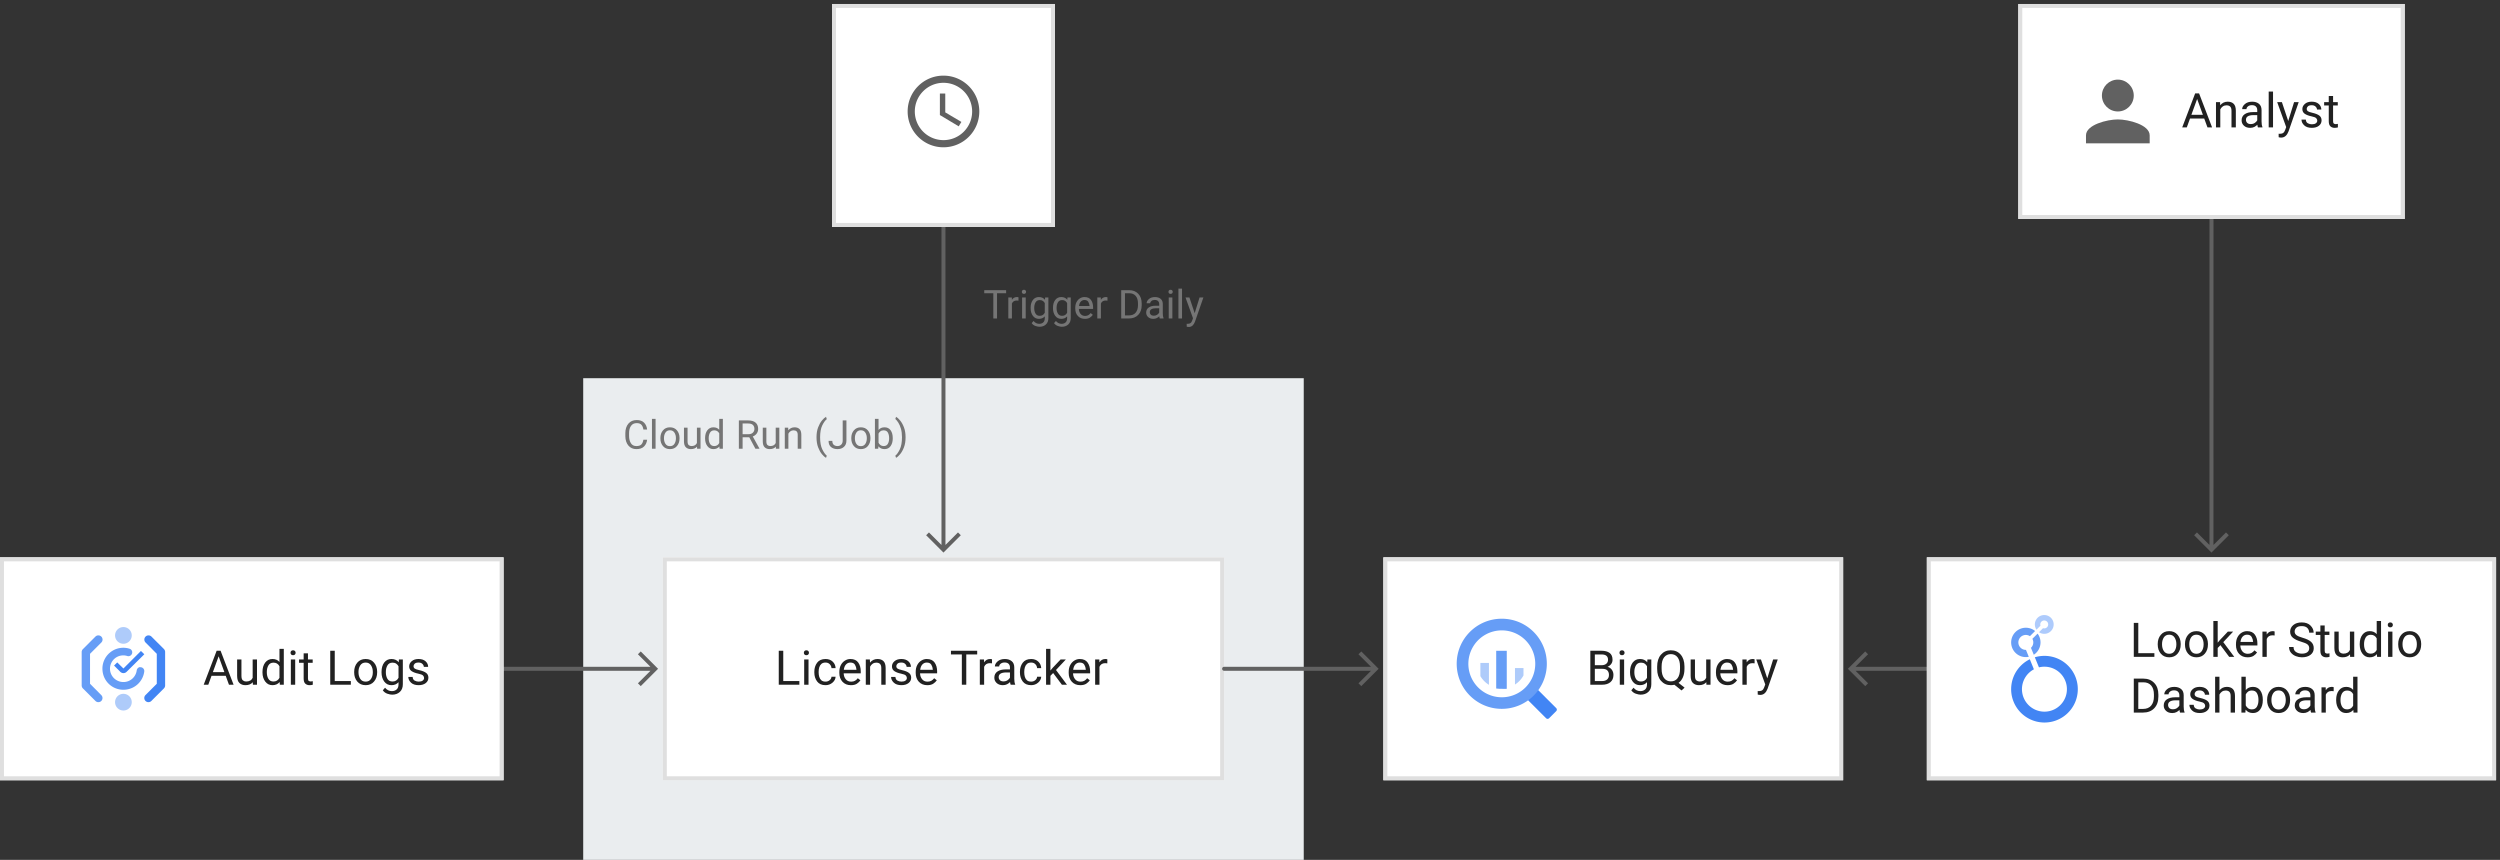 <?xml version="1.0" encoding="UTF-8" standalone="no"?>
<svg
   viewBox="768 1115 628 216"
   width="628"
   height="216"
   version="1.1"
   id="svg1385670"
   xmlns="http://www.w3.org/2000/svg"
   xmlns:svg="http://www.w3.org/2000/svg">
  <rect x="768" y="1115" width="628" height="216" fill="#333333" stroke="none"/>
  <defs
     id="defs1385538">
    <clipPath
       id="a">
      <path
         d="M934.5 1255h141v56h-141Z"
         id="path1385520" />
    </clipPath>
    <clipPath
       id="b">
      <path
         d="M1115.5 1255H1231v56h-115.5Z"
         id="path1385523" />
    </clipPath>
    <clipPath
       id="c">
      <path
         d="M977 1116h56v56h-56Z"
         id="path1385526" />
    </clipPath>
    <clipPath
       id="d">
      <path
         d="M1252.018 1255h143v56h-143Z"
         id="path1385529" />
    </clipPath>
    <clipPath
       id="e">
      <path
         d="M1275 1116h97.063v54H1275Z"
         id="path1385532" />
    </clipPath>
    <clipPath
       id="f">
      <path
         d="M768 1255h126.5v56H768Z"
         id="path1385535" />
    </clipPath>
  </defs>
  <g
     fill="none"
     id="g1385668">
    <path
       fill="#eaedef"
       d="m 914.5,1210 h 181 v 121 h -181 z"
       id="path1385540" />
    <g
       aria-label="Cloud Run (Job)"
       transform="translate(924.5,1207.72)"
       id="text1385544"
       style="fill:#757575">
      <path
         d="m 5.117,17.739 h 0.938 Q 5.947,18.75 5.293,19.424 4.639,20.098 3.359,20.098 q -1.24,0 -2.002,-0.884 Q 0.601,18.325 0.586,16.855 V 16.094 q 0,-1.494 0.767,-2.397 0.771,-0.903 2.09,-0.903 1.206,0 1.855,0.664 0.649,0.664 0.757,1.714 h -0.938 q -0.107,-0.742 -0.479,-1.172 -0.371,-0.435 -1.196,-0.435 -0.942,0 -1.431,0.693 -0.488,0.693 -0.488,1.826 v 0.718 q 0,1.05 0.444,1.792 0.444,0.737 1.392,0.737 0.898,0 1.265,-0.42 0.371,-0.42 0.493,-1.172 z"
         style="font-size:10px;font-family:Roboto"
         id="path1385674" />
      <path
         d="M 8.179,12.5 V 20 H 7.271 v -7.5 z"
         style="font-size:10px;font-family:Roboto"
         id="path1385676" />
      <path
         d="m 9.39,17.305 q 0,-1.147 0.645,-1.914 0.645,-0.771 1.753,-0.771 1.108,0 1.753,0.757 0.645,0.752 0.659,1.88 v 0.161 q 0,1.147 -0.649,1.914 -0.645,0.767 -1.753,0.767 -1.113,0 -1.763,-0.767 -0.645,-0.767 -0.645,-1.914 z m 0.903,0.112 q 0,0.786 0.371,1.362 0.376,0.576 1.133,0.576 0.737,0 1.113,-0.566 0.376,-0.571 0.381,-1.357 v -0.127 q 0,-0.776 -0.376,-1.357 -0.376,-0.586 -1.128,-0.586 -0.747,0 -1.123,0.586 -0.371,0.581 -0.371,1.357 z"
         style="font-size:10px;font-family:Roboto"
         id="path1385678" />
      <path
         d="m 18.608,20 -0.02,-0.522 q -0.518,0.62 -1.543,0.62 -0.776,0 -1.255,-0.459 Q 15.312,19.18 15.312,18.125 v -3.408 h 0.903 v 3.418 q 0,0.713 0.298,0.957 0.303,0.239 0.674,0.239 1.021,0 1.377,-0.767 v -3.848 h 0.908 V 20 Z"
         style="font-size:10px;font-family:Roboto"
         id="path1385680" />
      <path
         d="m 24.253,20 -0.044,-0.566 q -0.542,0.664 -1.509,0.664 -0.928,0 -1.499,-0.752 -0.571,-0.752 -0.581,-1.89 v -0.142 q 0,-1.211 0.571,-1.953 0.576,-0.742 1.519,-0.742 0.933,0 1.465,0.625 V 12.5 h 0.908 V 20 Z m -2.725,-2.583 q 0,0.786 0.332,1.353 0.332,0.562 1.064,0.562 0.84,0 1.25,-0.767 v -2.432 q -0.405,-0.752 -1.24,-0.752 -0.737,0 -1.074,0.576 -0.332,0.571 -0.332,1.357 z"
         style="font-size:10px;font-family:Roboto"
         id="path1385682" />
      <path
         d="M 33.257,20 31.714,17.119 H 30.044 V 20 h -0.942 v -7.109 h 2.354 q 1.196,0 1.841,0.547 0.649,0.547 0.649,1.587 0,0.664 -0.361,1.162 -0.356,0.493 -0.991,0.737 l 1.67,3.018 V 20 Z m -3.213,-6.338 v 2.69 h 1.44 q 0.757,0 1.138,-0.386 0.386,-0.391 0.386,-0.942 0,-0.615 -0.371,-0.986 -0.366,-0.376 -1.182,-0.376 z"
         style="font-size:10px;font-family:Roboto"
         id="path1385684" />
      <path
         d="m 38.403,20 -0.02,-0.522 q -0.518,0.62 -1.543,0.62 -0.776,0 -1.255,-0.459 Q 35.107,19.18 35.107,18.125 v -3.408 h 0.903 v 3.418 q 0,0.713 0.298,0.957 0.303,0.239 0.674,0.239 1.021,0 1.377,-0.767 v -3.848 h 0.908 V 20 Z"
         style="font-size:10px;font-family:Roboto"
         id="path1385686" />
      <path
         d="m 42.832,15.381 q -0.435,0 -0.767,0.234 -0.332,0.234 -0.522,0.61 V 20 h -0.903 v -5.283 h 0.854 l 0.029,0.659 q 0.601,-0.757 1.577,-0.757 0.776,0 1.23,0.435 0.459,0.435 0.464,1.46 V 20 h -0.908 v -3.472 q 0,-0.62 -0.273,-0.884 -0.269,-0.264 -0.781,-0.264 z"
         style="font-size:10px;font-family:Roboto"
         id="path1385688" />
      <path
         d="m 48.608,17.109 q 0,-1.416 0.405,-2.476 0.405,-1.06 0.962,-1.729 0.557,-0.669 1.021,-0.928 l 0.19,0.596 q -0.576,0.435 -1.128,1.553 -0.547,1.113 -0.547,3.042 0,1.855 0.547,2.983 0.552,1.128 1.128,1.597 l -0.19,0.547 q -0.464,-0.254 -1.021,-0.923 -0.557,-0.669 -0.962,-1.724 -0.405,-1.06 -0.405,-2.539 z"
         style="font-size:10px;font-family:Roboto"
         id="path1385690" />
      <path
         d="m 55.186,12.891 h 0.938 v 5.034 q 0,1.055 -0.635,1.616 -0.63,0.557 -1.606,0.557 -0.981,0 -1.616,-0.508 -0.63,-0.508 -0.63,-1.558 h 0.942 q 0,0.674 0.361,0.986 0.366,0.312 0.942,0.312 0.557,0 0.928,-0.356 0.376,-0.356 0.376,-1.05 z"
         style="font-size:10px;font-family:Roboto"
         id="path1385692" />
      <path
         d="m 57.344,17.305 q 0,-1.147 0.645,-1.914 0.645,-0.771 1.753,-0.771 1.108,0 1.753,0.757 0.645,0.752 0.659,1.88 v 0.161 q 0,1.147 -0.649,1.914 -0.645,0.767 -1.753,0.767 -1.113,0 -1.763,-0.767 -0.645,-0.767 -0.645,-1.914 z m 0.903,0.112 q 0,0.786 0.371,1.362 0.376,0.576 1.133,0.576 0.737,0 1.113,-0.566 0.376,-0.571 0.381,-1.357 v -0.127 q 0,-0.776 -0.376,-1.357 -0.376,-0.586 -1.128,-0.586 -0.747,0 -1.123,0.586 -0.371,0.581 -0.371,1.357 z"
         style="font-size:10px;font-family:Roboto"
         id="path1385694" />
      <path
         d="m 67.759,17.417 q 0,1.157 -0.537,1.919 -0.537,0.762 -1.519,0.762 -1.001,0 -1.543,-0.708 L 64.111,20 H 63.281 v -7.5 h 0.908 v 2.788 q 0.537,-0.669 1.504,-0.669 0.996,0 1.528,0.742 0.537,0.742 0.537,1.953 z M 65.469,15.381 q -0.493,0 -0.801,0.239 -0.308,0.234 -0.479,0.581 v 2.3 q 0.176,0.352 0.488,0.591 0.312,0.239 0.801,0.239 0.732,0 1.05,-0.562 0.322,-0.566 0.322,-1.353 v -0.103 q 0,-0.786 -0.308,-1.357 -0.303,-0.576 -1.074,-0.576 z"
         style="font-size:10px;font-family:Roboto"
         id="path1385696" />
      <path
         d="m 70.981,17.158 q 0,1.426 -0.405,2.485 -0.405,1.06 -0.967,1.729 -0.557,0.669 -1.016,0.923 l -0.19,-0.547 q 0.571,-0.435 1.123,-1.577 0.552,-1.143 0.552,-3.071 0,-1.235 -0.273,-2.153 Q 69.531,14.023 69.141,13.418 68.75,12.812 68.403,12.529 l 0.19,-0.552 q 0.459,0.259 1.016,0.928 0.562,0.669 0.967,1.729 0.405,1.055 0.405,2.524 z"
         style="font-size:10px;font-family:Roboto"
         id="path1385698" />
    </g>
    <g
       aria-label="Trigger Daily"
       transform="translate(1015,1186)"
       id="text1385548"
       style="fill:#757575">
      <path
         d="M 0.244,2.662 V 1.891 H 5.737 V 2.662 H 3.452 V 9 H 2.524 V 2.662 Z"
         style="font-size:10px;font-family:Roboto"
         id="path1385701" />
      <path
         d="m 8.398,4.488 q -0.884,0 -1.206,0.762 V 9 H 6.289 V 3.717 H 7.168 L 7.188,4.322 q 0.435,-0.703 1.255,-0.703 0.254,0 0.4,0.068 l -0.005,0.84 Q 8.638,4.488 8.398,4.488 Z"
         style="font-size:10px;font-family:Roboto"
         id="path1385703" />
      <path
         d="m 9.683,2.315 q 0,-0.22 0.132,-0.371 0.137,-0.151 0.4,-0.151 0.259,0 0.396,0.151 0.142,0.151 0.142,0.371 0,0.21 -0.142,0.361 -0.137,0.146 -0.396,0.146 -0.264,0 -0.4,-0.146 Q 9.683,2.525 9.683,2.315 Z M 10.659,3.717 V 9 H 9.751 V 3.717 Z"
         style="font-size:10px;font-family:Roboto"
         id="path1385705" />
      <path
         d="m 14.116,11.085 q -0.41,0 -1.006,-0.2 -0.596,-0.2 -0.952,-0.718 l 0.474,-0.537 q 0.586,0.713 1.416,0.713 0.64,0 1.021,-0.361 Q 15.449,9.625 15.449,8.932 V 8.468 q -0.537,0.63 -1.479,0.63 -0.952,0 -1.514,-0.762 Q 11.895,7.574 11.895,6.417 V 6.314 q 0,-1.211 0.557,-1.953 0.562,-0.742 1.528,-0.742 0.972,0 1.509,0.684 l 0.044,-0.586 h 0.82 v 5.171 q 0,1.05 -0.625,1.621 -0.625,0.576 -1.611,0.576 z M 12.798,6.417 q 0,0.786 0.327,1.353 0.332,0.562 1.064,0.562 0.859,0 1.26,-0.781 V 5.143 Q 15.278,4.815 14.976,4.601 14.673,4.381 14.199,4.381 q -0.737,0 -1.069,0.576 -0.332,0.571 -0.332,1.357 z"
         style="font-size:10px;font-family:Roboto"
         id="path1385707" />
      <path
         d="m 19.731,11.085 q -0.41,0 -1.006,-0.2 -0.596,-0.2 -0.952,-0.718 L 18.247,9.63 q 0.586,0.713 1.416,0.713 0.64,0 1.021,-0.361 Q 21.064,9.625 21.064,8.932 V 8.468 q -0.537,0.63 -1.479,0.63 -0.952,0 -1.514,-0.762 Q 17.51,7.574 17.51,6.417 V 6.314 q 0,-1.211 0.557,-1.953 0.562,-0.742 1.528,-0.742 0.972,0 1.509,0.684 l 0.044,-0.586 h 0.82 v 5.171 q 0,1.05 -0.625,1.621 -0.625,0.576 -1.611,0.576 z M 18.413,6.417 q 0,0.786 0.327,1.353 0.332,0.562 1.064,0.562 0.859,0 1.26,-0.781 V 5.143 Q 20.894,4.815 20.591,4.601 20.288,4.381 19.814,4.381 q -0.737,0 -1.069,0.576 -0.332,0.571 -0.332,1.357 z"
         style="font-size:10px;font-family:Roboto"
         id="path1385709" />
      <path
         d="m 27.52,8.077 q -0.259,0.391 -0.732,0.708 -0.474,0.312 -1.255,0.312 -1.104,0 -1.768,-0.718 Q 23.105,7.662 23.105,6.544 V 6.339 q 0,-0.864 0.327,-1.47 0.332,-0.61 0.859,-0.928 0.527,-0.322 1.123,-0.322 1.133,0 1.65,0.742 0.522,0.737 0.522,1.846 v 0.405 h -3.574 q 0.02,0.728 0.43,1.24 0.415,0.508 1.138,0.508 0.479,0 0.811,-0.195 0.332,-0.195 0.581,-0.522 z M 25.415,4.361 q -0.537,0 -0.908,0.391 Q 24.136,5.143 24.043,5.875 H 26.685 V 5.807 Q 26.65,5.279 26.377,4.82 26.108,4.361 25.415,4.361 Z"
         style="font-size:10px;font-family:Roboto"
         id="path1385711" />
      <path
         d="m 30.752,4.488 q -0.884,0 -1.206,0.762 V 9 h -0.903 V 3.717 h 0.879 l 0.02,0.605 q 0.435,-0.703 1.255,-0.703 0.254,0 0.4,0.068 l -0.005,0.84 q -0.2,-0.039 -0.439,-0.039 z"
         style="font-size:10px;font-family:Roboto"
         id="path1385713" />
      <path
         d="M 34.648,9 V 1.891 h 2.012 q 1.401,0 2.266,0.903 0.869,0.898 0.869,2.441 v 0.425 q 0,1.543 -0.874,2.441 Q 38.052,9 36.572,9 Z M 35.591,2.662 v 5.571 h 0.981 q 1.138,0 1.714,-0.703 0.576,-0.703 0.576,-1.87 V 5.226 Q 38.862,4 38.286,3.331 37.71,2.662 36.66,2.662 Z"
         style="font-size:10px;font-family:Roboto"
         id="path1385715" />
      <path
         d="m 44.336,9 q -0.088,-0.19 -0.127,-0.557 -0.254,0.269 -0.635,0.464 -0.381,0.19 -0.869,0.19 -0.811,0 -1.299,-0.454 -0.488,-0.454 -0.488,-1.113 0,-0.85 0.645,-1.289 0.645,-0.444 1.733,-0.444 h 0.894 V 5.377 q 0,-0.469 -0.283,-0.747 -0.278,-0.283 -0.83,-0.283 -0.513,0 -0.83,0.254 -0.312,0.249 -0.312,0.581 h -0.903 q 0,-0.566 0.571,-1.064 0.571,-0.498 1.528,-0.498 0.859,0 1.411,0.439 0.552,0.439 0.552,1.328 v 2.373 q 0,0.732 0.186,1.162 V 9 Z M 42.837,8.307 q 0.488,0 0.845,-0.244 0.361,-0.244 0.508,-0.542 V 6.432 h -0.84 q -1.523,0.029 -1.523,0.977 0,0.376 0.254,0.64 0.254,0.259 0.757,0.259 z"
         style="font-size:10px;font-family:Roboto"
         id="path1385717" />
      <path
         d="m 46.519,2.315 q 0,-0.22 0.132,-0.371 0.137,-0.151 0.4,-0.151 0.259,0 0.396,0.151 0.142,0.151 0.142,0.371 0,0.21 -0.142,0.361 -0.137,0.146 -0.396,0.146 -0.264,0 -0.4,-0.146 -0.132,-0.151 -0.132,-0.361 z m 0.977,1.401 V 9 H 46.587 V 3.717 Z"
         style="font-size:10px;font-family:Roboto"
         id="path1385719" />
      <path
         d="M 49.927,1.5 V 9 H 49.019 V 1.5 Z"
         style="font-size:10px;font-family:Roboto"
         id="path1385721" />
      <path
         d="m 53.179,9.815 q -0.469,1.24 -1.416,1.313 l -0.151,0.005 q -0.288,0 -0.508,-0.078 l -0.005,-0.732 0.244,0.02 q 0.459,0 0.718,-0.19 0.259,-0.186 0.425,-0.674 L 52.681,8.941 50.796,3.717 h 0.986 l 1.323,3.955 1.226,-3.955 h 0.967 z"
         style="font-size:10px;font-family:Roboto"
         id="path1385723" />
    </g>
    <path
       fill="#ffffff"
       d="m 934.5,1255 h 141 v 56 h -141 z"
       id="path1385550" />
    <path
       stroke="#dfdfdf"
       stroke-linecap="round"
       stroke-linejoin="round"
       stroke-width="2"
       clip-path="url(#a)"
       d="m 934.5,1255 h 141 v 56 h -141 z"
       id="path1385552" />
    <g
       aria-label="License Tracker"
       transform="translate(962.634,1276)"
       id="text1385556"
       style="fill:#212121">
      <path
         d="M 6.164,10.08 V 11 H 0.99 V 2.469 H 2.121 v 7.611 z"
         style="font-size:12px;font-family:Roboto"
         id="path1385726" />
      <path
         d="m 7.295,2.979 q 0,-0.264 0.158,-0.445 0.164,-0.182 0.48,-0.182 0.311,0 0.475,0.182 0.17,0.182 0.17,0.445 0,0.252 -0.17,0.434 -0.164,0.176 -0.475,0.176 -0.316,0 -0.48,-0.176 Q 7.295,3.23 7.295,2.979 Z m 1.172,1.682 V 11 H 7.377 V 4.66 Z"
         style="font-size:12px;font-family:Roboto"
         id="path1385728" />
      <path
         d="m 12.744,10.227 q 0.58,0 1.014,-0.346 0.439,-0.346 0.48,-0.885 h 1.031 q -0.041,0.85 -0.779,1.488 -0.738,0.633 -1.746,0.633 -1.43,0 -2.127,-0.943 Q 9.926,9.23 9.926,7.953 V 7.707 q 0,-1.277 0.691,-2.221 0.697,-0.943 2.127,-0.943 1.113,0 1.799,0.662 0.686,0.656 0.727,1.635 h -1.031 Q 14.197,6.254 13.793,5.844 13.395,5.434 12.744,5.434 q -0.668,0 -1.049,0.34 -0.375,0.34 -0.533,0.861 Q 11.01,7.156 11.01,7.707 V 7.953 q 0,0.557 0.152,1.078 0.152,0.521 0.527,0.861 0.381,0.334 1.055,0.334 z"
         style="font-size:12px;font-family:Roboto"
         id="path1385730" />
      <path
         d="M 21.504,9.893 Q 21.193,10.361 20.625,10.742 q -0.568,0.375 -1.506,0.375 -1.324,0 -2.121,-0.861 Q 16.207,9.395 16.207,8.053 V 7.807 q 0,-1.037 0.393,-1.764 0.398,-0.732 1.031,-1.113 0.633,-0.387 1.348,-0.387 1.359,0 1.98,0.891 0.627,0.885 0.627,2.215 v 0.486 h -4.289 q 0.023,0.873 0.516,1.488 0.498,0.609 1.365,0.609 0.574,0 0.973,-0.234 0.398,-0.234 0.697,-0.627 z m -2.525,-4.459 q -0.645,0 -1.09,0.469 Q 17.443,6.371 17.332,7.25 h 3.17 V 7.168 Q 20.461,6.535 20.133,5.984 19.811,5.434 18.979,5.434 Z"
         style="font-size:12px;font-family:Roboto"
         id="path1385732" />
      <path
         d="m 25.482,5.457 q -0.521,0 -0.92,0.281 -0.398,0.281 -0.627,0.732 V 11 H 22.852 V 4.66 h 1.025 l 0.035,0.791 q 0.721,-0.908 1.893,-0.908 0.932,0 1.477,0.521 0.551,0.521 0.557,1.752 V 11 H 26.748 V 6.834 q 0,-0.744 -0.328,-1.061 -0.322,-0.316 -0.938,-0.316 z"
         style="font-size:12px;font-family:Roboto"
         id="path1385734" />
      <path
         d="m 33.17,9.318 q 0,-0.346 -0.258,-0.621 -0.252,-0.281 -1.172,-0.469 -1.061,-0.217 -1.688,-0.627 -0.627,-0.416 -0.627,-1.207 0,-0.75 0.639,-1.301 0.645,-0.551 1.711,-0.551 1.137,0 1.775,0.58 0.639,0.58 0.639,1.4 h -1.084 q 0,-0.393 -0.346,-0.738 -0.346,-0.352 -0.984,-0.352 -0.674,0 -0.967,0.293 -0.293,0.293 -0.293,0.639 0,0.346 0.27,0.562 0.275,0.211 1.16,0.41 1.166,0.264 1.734,0.691 0.574,0.428 0.574,1.207 0,0.838 -0.674,1.359 -0.668,0.521 -1.775,0.521 -1.26,0 -1.928,-0.645 -0.668,-0.645 -0.668,-1.43 h 1.09 q 0.035,0.674 0.516,0.932 0.486,0.252 0.99,0.252 0.662,0 1.014,-0.258 0.352,-0.258 0.352,-0.65 z"
         style="font-size:12px;font-family:Roboto"
         id="path1385736" />
      <path
         d="m 40.688,9.893 q -0.311,0.469 -0.879,0.85 -0.568,0.375 -1.506,0.375 -1.324,0 -2.121,-0.861 Q 35.391,9.395 35.391,8.053 V 7.807 q 0,-1.037 0.393,-1.764 0.398,-0.732 1.031,-1.113 0.633,-0.387 1.348,-0.387 1.359,0 1.98,0.891 0.627,0.885 0.627,2.215 v 0.486 h -4.289 q 0.023,0.873 0.516,1.488 0.498,0.609 1.365,0.609 0.574,0 0.973,-0.234 0.398,-0.234 0.697,-0.627 z M 38.162,5.434 q -0.645,0 -1.09,0.469 Q 36.627,6.371 36.516,7.25 h 3.17 V 7.168 Q 39.645,6.535 39.316,5.984 38.994,5.434 38.162,5.434 Z"
         style="font-size:12px;font-family:Roboto"
         id="path1385738" />
      <path
         d="M 44.244,3.395 V 2.469 h 6.592 V 3.395 H 48.094 V 11 H 46.98 V 3.395 Z"
         style="font-size:12px;font-family:Roboto"
         id="path1385740" />
      <path
         d="m 54.029,5.586 q -1.061,0 -1.447,0.914 V 11 H 51.498 V 4.66 h 1.055 l 0.023,0.727 q 0.521,-0.844 1.506,-0.844 0.305,0 0.48,0.082 l -0.006,1.008 q -0.24,-0.047 -0.527,-0.047 z"
         style="font-size:12px;font-family:Roboto"
         id="path1385742" />
      <path
         d="m 59.244,11 q -0.105,-0.229 -0.152,-0.668 -0.305,0.322 -0.762,0.557 -0.457,0.229 -1.043,0.229 -0.973,0 -1.559,-0.545 -0.586,-0.545 -0.586,-1.336 0,-1.02 0.773,-1.547 Q 56.689,7.156 57.996,7.156 h 1.072 V 6.652 q 0,-0.562 -0.34,-0.896 -0.334,-0.34 -0.996,-0.34 -0.615,0 -0.996,0.305 -0.375,0.299 -0.375,0.697 h -1.084 q 0,-0.68 0.686,-1.277 0.686,-0.598 1.834,-0.598 1.031,0 1.693,0.527 0.662,0.527 0.662,1.594 v 2.848 q 0,0.879 0.223,1.395 V 11 Z m -1.799,-0.832 q 0.586,0 1.014,-0.293 0.434,-0.293 0.609,-0.65 V 7.918 h -1.008 q -1.828,0.035 -1.828,1.172 0,0.451 0.305,0.768 0.305,0.311 0.908,0.311 z"
         style="font-size:12px;font-family:Roboto"
         id="path1385744" />
      <path
         d="m 64.395,10.227 q 0.58,0 1.014,-0.346 0.439,-0.346 0.48,-0.885 h 1.031 q -0.041,0.85 -0.779,1.488 -0.738,0.633 -1.746,0.633 -1.43,0 -2.127,-0.943 Q 61.576,9.23 61.576,7.953 V 7.707 q 0,-1.277 0.691,-2.221 0.697,-0.943 2.127,-0.943 1.113,0 1.799,0.662 0.686,0.656 0.727,1.635 h -1.031 Q 65.848,6.254 65.443,5.844 65.045,5.434 64.395,5.434 q -0.668,0 -1.049,0.34 -0.375,0.34 -0.533,0.861 Q 62.66,7.156 62.66,7.707 V 7.953 q 0,0.557 0.152,1.078 0.152,0.521 0.527,0.861 0.381,0.334 1.055,0.334 z"
         style="font-size:12px;font-family:Roboto"
         id="path1385746" />
      <path
         d="M 72.111,11 69.914,8.059 69.229,8.768 V 11 H 68.139 V 2 h 1.09 v 5.438 l 0.58,-0.691 1.969,-2.086 h 1.324 L 70.629,7.303 73.389,11 Z"
         style="font-size:12px;font-family:Roboto"
         id="path1385748" />
      <path
         d="m 79.119,9.893 q -0.311,0.469 -0.879,0.85 -0.568,0.375 -1.506,0.375 -1.324,0 -2.121,-0.861 Q 73.822,9.395 73.822,8.053 V 7.807 q 0,-1.037 0.393,-1.764 0.398,-0.732 1.031,-1.113 0.633,-0.387 1.348,-0.387 1.359,0 1.98,0.891 0.627,0.885 0.627,2.215 v 0.486 h -4.289 q 0.023,0.873 0.516,1.488 0.498,0.609 1.365,0.609 0.574,0 0.973,-0.234 0.398,-0.234 0.697,-0.627 z M 76.594,5.434 q -0.645,0 -1.09,0.469 -0.445,0.469 -0.557,1.348 h 3.17 V 7.168 Q 78.076,6.535 77.748,5.984 77.426,5.434 76.594,5.434 Z"
         style="font-size:12px;font-family:Roboto"
         id="path1385750" />
      <path
         d="M 82.998,5.586 Q 81.938,5.586 81.551,6.5 V 11 H 80.467 V 4.66 h 1.055 l 0.023,0.727 q 0.521,-0.844 1.506,-0.844 0.305,0 0.48,0.082 l -0.006,1.008 q -0.24,-0.047 -0.527,-0.047 z"
         style="font-size:12px;font-family:Roboto"
         id="path1385752" />
    </g>
    <path
       d="m 1004.5,1172 v 73.1 a 0.5,0.5 0 0 0 1,0 V 1172 a 0.5,0.5 0 0 0 -1,0 z m 1,81.1 v -8 h -1 v 8 z m 3.146,-4.354 -4,4 h 0.708 l -4,-4 -0.708,0.708 4,4 0.354,0.353 0.354,-0.353 4,-4 z M 894.5,1283.5 h 30.1 a 0.5,0.5 0 0 0 0,-1 h -30.1 a 0.5,0.5 0 0 0 0,1 z m 38.1,-1 h -8 v 1 h 8 z m -4.354,-3.146 4,4 v -0.708 l -4,4 0.708,0.708 4,-4 0.353,-0.354 -0.353,-0.354 -4,-4 z m 147.254,4.146 h 30.1 a 0.5,0.5 0 0 0 0,-1 h -30.1 a 0.5,0.5 0 0 0 0,1 z m 38.1,-1 h -8 v 1 h 8 z m -4.354,-3.146 4,4 v -0.708 l -4,4 0.708,0.708 4,-4 0.353,-0.354 -0.353,-0.354 -4,-4 z M 1323.029,1170 l -0.01,75.1 a 0.5,0.5 0 1 0 1,0 l 0.01,-75.1 a 0.5,0.5 0 1 0 -1,0 z m 0.992,83.1 v -8 h -1 v 8 z m 3.147,-4.353 -4,4 h 0.706 l -4,-4 -0.707,0.706 4,4 0.354,0.354 0.353,-0.353 4,-4 z m -75.15,33.753 H 1240.9 a 0.5,0.5 0 0 0 0,1 h 11.118 a 0.5,0.5 0 1 0 0,-1 z m -19.118,1 h 8 v -1 h -8 z m 4.354,3.146 -4,-4 v 0.708 l 4,-4 -0.708,-0.708 -4,4 -0.353,0.354 0.353,0.354 4,4 z"
       fill="#616161"
       id="path1385558" />
    <g
       id="g1385584">
      <path
         fill="#ffffff"
         d="M 1115.5,1255 H 1231 v 56 h -115.5 z"
         id="path1385560" />
      <path
         stroke="#dfdfdf"
         stroke-linecap="round"
         stroke-linejoin="round"
         stroke-width="2"
         clip-path="url(#b)"
         d="M 1115.5,1255 H 1231 v 56 h -115.5 z"
         id="path1385562" />
      <g
         aria-label="BigQuery"
         transform="translate(1166.5,1276)"
         id="text1385566"
         style="fill:#212121">
        <path
           d="m 6.797,8.539 q 0,1.195 -0.773,1.828 Q 5.256,11 3.979,11 H 0.99 V 2.469 H 3.785 q 1.312,0 2.045,0.545 0.738,0.539 0.738,1.729 0,0.592 -0.34,1.055 Q 5.895,6.254 5.309,6.506 6.029,6.705 6.41,7.262 6.797,7.818 6.797,8.539 Z M 2.121,3.395 v 2.707 h 1.699 q 0.727,0 1.172,-0.363 Q 5.438,5.375 5.438,4.73 q 0,-1.307 -1.582,-1.336 z m 3.551,5.156 q 0,-0.715 -0.393,-1.125 Q 4.893,7.01 4.031,7.01 H 2.121 v 3.07 h 1.857 q 0.803,0 1.248,-0.41 Q 5.672,9.254 5.672,8.551 Z"
           style="font-size:12px;font-family:Roboto"
           id="path1385755" />
        <path
           d="m 8.309,2.979 q 0,-0.264 0.158,-0.445 0.164,-0.182 0.48,-0.182 0.311,0 0.475,0.182 0.17,0.182 0.17,0.445 0,0.252 -0.17,0.434 -0.164,0.176 -0.475,0.176 -0.316,0 -0.48,-0.176 Q 8.309,3.23 8.309,2.979 Z m 1.172,1.682 V 11 H 8.391 V 4.66 Z"
           style="font-size:12px;font-family:Roboto"
           id="path1385757" />
        <path
           d="m 13.629,13.502 q -0.492,0 -1.207,-0.24 -0.715,-0.24 -1.143,-0.861 l 0.568,-0.645 q 0.703,0.855 1.699,0.855 0.768,0 1.225,-0.434 0.457,-0.428 0.457,-1.26 v -0.557 q -0.645,0.756 -1.775,0.756 -1.143,0 -1.816,-0.914 Q 10.963,9.289 10.963,7.9 V 7.777 q 0,-1.453 0.668,-2.344 0.674,-0.891 1.834,-0.891 1.166,0 1.811,0.82 l 0.053,-0.703 H 16.312 v 6.205 q 0,1.26 -0.75,1.945 -0.75,0.691 -1.934,0.691 z M 12.047,7.9 q 0,0.943 0.393,1.623 0.398,0.674 1.277,0.674 1.031,0 1.512,-0.938 V 6.371 q -0.205,-0.393 -0.568,-0.65 -0.363,-0.264 -0.932,-0.264 -0.885,0 -1.283,0.691 -0.398,0.686 -0.398,1.629 z"
           style="font-size:12px;font-family:Roboto"
           id="path1385759" />
        <path
           d="m 24.668,11.738 -0.762,0.703 -1.799,-1.43 q -0.422,0.105 -0.891,0.105 -1.518,0 -2.479,-1.096 Q 17.777,8.926 17.777,7.004 V 6.465 q 0,-1.916 0.955,-3.012 0.955,-1.102 2.473,-1.102 1.547,0 2.479,1.084 0.938,1.078 0.955,2.959 v 0.609 q 0,1.23 -0.393,2.133 -0.393,0.896 -1.096,1.4 z M 23.52,6.453 q 0,-1.523 -0.609,-2.332 Q 22.301,3.312 21.205,3.312 q -1.049,0 -1.682,0.809 -0.627,0.809 -0.627,2.332 v 0.551 q 0,1.535 0.633,2.35 0.639,0.809 1.688,0.809 1.102,0 1.699,-0.809 0.604,-0.814 0.604,-2.35 z"
           style="font-size:12px;font-family:Roboto"
           id="path1385761" />
        <path
           d="m 30.146,11 -0.023,-0.627 q -0.621,0.744 -1.852,0.744 -0.932,0 -1.506,-0.551 Q 26.191,10.016 26.191,8.75 V 4.66 h 1.084 v 4.102 q 0,0.855 0.357,1.148 0.363,0.287 0.809,0.287 1.225,0 1.652,-0.92 V 4.66 h 1.09 V 11 Z"
           style="font-size:12px;font-family:Roboto"
           id="path1385763" />
        <path
           d="m 37.846,9.893 q -0.311,0.469 -0.879,0.85 -0.568,0.375 -1.506,0.375 -1.324,0 -2.121,-0.861 Q 32.549,9.395 32.549,8.053 V 7.807 q 0,-1.037 0.393,-1.764 0.398,-0.732 1.031,-1.113 0.633,-0.387 1.348,-0.387 1.359,0 1.98,0.891 0.627,0.885 0.627,2.215 v 0.486 h -4.289 q 0.023,0.873 0.516,1.488 0.498,0.609 1.365,0.609 0.574,0 0.973,-0.234 0.398,-0.234 0.697,-0.627 z M 35.32,5.434 q -0.645,0 -1.09,0.469 Q 33.785,6.371 33.674,7.25 H 36.844 V 7.168 Q 36.803,6.535 36.475,5.984 36.152,5.434 35.32,5.434 Z"
           style="font-size:12px;font-family:Roboto"
           id="path1385765" />
        <path
           d="m 41.725,5.586 q -1.061,0 -1.447,0.914 V 11 H 39.193 V 4.66 h 1.055 l 0.023,0.727 q 0.521,-0.844 1.506,-0.844 0.305,0 0.48,0.082 l -0.006,1.008 q -0.24,-0.047 -0.527,-0.047 z"
           style="font-size:12px;font-family:Roboto"
           id="path1385767" />
        <path
           d="m 45.527,11.979 q -0.562,1.488 -1.699,1.576 l -0.182,0.006 q -0.346,0 -0.609,-0.094 l -0.006,-0.879 0.293,0.023 q 0.551,0 0.861,-0.229 0.311,-0.223 0.51,-0.809 l 0.234,-0.645 -2.262,-6.27 h 1.184 L 45.439,9.406 46.91,4.66 h 1.16 z"
           style="font-size:12px;font-family:Roboto"
           id="path1385769" />
      </g>
      <g
         id="g1385582">
        <path
           d="m 1139.871,1281.528 v 3.308 a 6.174,6.174 0 0 0 2.15,2.188 v -5.496 z"
           fill="#aecbfa"
           id="path1385568" />
        <path
           d="m 1143.845,1278.484 v 9.47 c 0.463,0.06 0.93,0.085 1.397,0.076 0.418,0.027 0.839,0.027 1.257,0 v -9.546 z"
           fill="#669df6"
           id="path1385570" />
        <path
           d="m 1148.562,1282.823 v 4.138 a 6.289,6.289 0 0 0 2.138,-2.289 v -1.849 z"
           fill="#aecbfa"
           id="path1385572" />
        <g
           id="g1385576">
          <path
             d="m 1153.719,1288.433 -1.786,1.786 a 0.528,0.528 0 0 0 0,0.755 l 4.452,4.452 a 0.528,0.528 0 0 0 0.742,0 l 1.799,-1.799 a 0.528,0.528 0 0 0 0,-0.742 l -4.452,-4.452 a 0.528,0.528 0 0 0 -0.755,0"
             fill="#4285f4"
             id="path1385574" />
        </g>
        <g
           id="g1385580">
          <path
             d="m 1145.242,1270.422 c -6.252,0 -11.32,5.068 -11.32,11.32 0,6.251 5.068,11.32 11.32,11.32 6.251,0 11.32,-5.069 11.32,-11.32 0,-6.252 -5.069,-11.32 -11.32,-11.32 m 0,19.734 a 8.402,8.402 0 1 1 0.025,-16.804 8.402,8.402 0 0 1 -0.025,16.804"
             fill="#669df6"
             id="path1385578" />
        </g>
      </g>
    </g>
    <g
       id="g1385598">
      <path
         fill="#ffffff"
         d="m 977,1116 h 56 v 56 h -56 z"
         id="path1385586" />
      <path
         stroke="#dfdfdf"
         stroke-linecap="round"
         stroke-linejoin="round"
         stroke-width="2"
         clip-path="url(#c)"
         d="m 977,1116 h 56 v 56 h -56 z"
         id="path1385588" />
      <g
         id="g1385596">
        <path
           d="m 1004.991,1134 c -4.968,0 -8.991,4.032 -8.991,9 0,4.968 4.023,9 8.991,9 4.977,0 9.009,-4.032 9.009,-9 0,-4.968 -4.032,-9 -9.009,-9 z m 0.01,16.2 a 7.198,7.198 0 0 1 -7.2,-7.2 c 0,-3.978 3.222,-7.2 7.2,-7.2 3.978,0 7.2,3.222 7.2,7.2 0,3.978 -3.222,7.2 -7.2,7.2 z"
           fill="#616161"
           id="path1385590" />
        <g
           id="g1385594">
          <path
             d="m 1005.45,1138.5 h -1.35 v 5.4 l 4.725,2.835 0.675,-1.107 -4.05,-2.403 z"
             fill="#616161"
             id="path1385592" />
        </g>
      </g>
    </g>
    <g
       id="g1385620">
      <path
         fill="#ffffff"
         d="m 1252.018,1255 h 143 v 56 h -143 z"
         id="path1385600" />
      <path
         stroke="#dfdfdf"
         stroke-linecap="round"
         stroke-linejoin="round"
         stroke-width="2"
         clip-path="url(#d)"
         d="m 1252.018,1255 h 143 v 56 h -143 z"
         id="path1385602" />
      <g
         aria-label="Looker StudioDashboard"
         transform="translate(1303.018,1269)"
         id="text1385608"
         style="fill:#212121">
        <path
           d="M 6.164,10.08 V 11 H 0.99 V 2.469 H 2.121 v 7.611 z"
           style="font-size:12px;font-family:Roboto"
           id="path1385772" />
        <path
           d="m 7.002,7.766 q 0,-1.377 0.773,-2.297 0.773,-0.926 2.104,-0.926 1.33,0 2.104,0.908 0.773,0.902 0.791,2.256 v 0.193 q 0,1.377 -0.779,2.297 -0.773,0.92 -2.104,0.92 -1.336,0 -2.115,-0.92 Q 7.002,9.277 7.002,7.9 Z m 1.084,0.135 q 0,0.943 0.445,1.635 0.451,0.691 1.359,0.691 0.885,0 1.336,-0.68 0.451,-0.686 0.457,-1.629 V 7.766 q 0,-0.932 -0.451,-1.629 -0.451,-0.703 -1.354,-0.703 -0.896,0 -1.348,0.703 Q 8.086,6.834 8.086,7.766 Z"
           style="font-size:12px;font-family:Roboto"
           id="path1385774" />
        <path
           d="m 13.846,7.766 q 0,-1.377 0.773,-2.297 0.773,-0.926 2.104,-0.926 1.33,0 2.104,0.908 0.773,0.902 0.791,2.256 v 0.193 q 0,1.377 -0.779,2.297 -0.773,0.92 -2.104,0.92 -1.336,0 -2.115,-0.92 -0.773,-0.92 -0.773,-2.297 z m 1.084,0.135 q 0,0.943 0.445,1.635 0.451,0.691 1.359,0.691 0.885,0 1.336,-0.68 0.451,-0.686 0.457,-1.629 V 7.766 q 0,-0.932 -0.451,-1.629 -0.451,-0.703 -1.354,-0.703 -0.896,0 -1.348,0.703 -0.445,0.697 -0.445,1.629 z"
           style="font-size:12px;font-family:Roboto"
           id="path1385776" />
        <path
           d="M 24.949,11 22.752,8.059 22.066,8.768 V 11 H 20.977 V 2 h 1.09 v 5.438 l 0.58,-0.691 1.969,-2.086 h 1.324 L 23.467,7.303 26.227,11 Z"
           style="font-size:12px;font-family:Roboto"
           id="path1385778" />
        <path
           d="m 31.957,9.893 q -0.311,0.469 -0.879,0.85 -0.568,0.375 -1.506,0.375 -1.324,0 -2.121,-0.861 Q 26.66,9.395 26.66,8.053 V 7.807 q 0,-1.037 0.393,-1.764 0.398,-0.732 1.031,-1.113 0.633,-0.387 1.348,-0.387 1.359,0 1.98,0.891 0.627,0.885 0.627,2.215 V 8.135 H 27.75 q 0.023,0.873 0.516,1.488 0.498,0.609 1.365,0.609 0.574,0 0.973,-0.234 0.398,-0.234 0.697,-0.627 z m -2.525,-4.459 q -0.645,0 -1.09,0.469 Q 27.896,6.371 27.785,7.25 h 3.17 V 7.168 Q 30.914,6.535 30.586,5.984 30.264,5.434 29.432,5.434 Z"
           style="font-size:12px;font-family:Roboto"
           id="path1385780" />
        <path
           d="m 35.836,5.586 q -1.061,0 -1.447,0.914 V 11 H 33.305 V 4.66 h 1.055 l 0.023,0.727 q 0.521,-0.844 1.506,-0.844 0.305,0 0.48,0.082 l -0.006,1.008 q -0.24,-0.047 -0.527,-0.047 z"
           style="font-size:12px;font-family:Roboto"
           id="path1385782" />
        <path
           d="m 45.059,8.844 q 0,-0.586 -0.398,-0.938 Q 44.268,7.555 43.002,7.186 41.736,6.811 40.998,6.236 40.266,5.656 40.266,4.672 q 0,-0.996 0.791,-1.658 0.797,-0.662 2.109,-0.662 1.441,0 2.221,0.791 0.785,0.791 0.785,1.787 h -1.125 q 0,-0.715 -0.463,-1.184 -0.463,-0.469 -1.418,-0.469 -0.902,0 -1.336,0.398 -0.434,0.393 -0.434,0.984 0,0.533 0.457,0.891 0.463,0.352 1.5,0.645 1.482,0.416 2.162,1.031 0.68,0.609 0.68,1.605 0,1.043 -0.814,1.664 -0.814,0.621 -2.162,0.621 -0.785,0 -1.529,-0.293 Q 40.951,10.531 40.471,9.957 39.996,9.377 39.996,8.527 h 1.125 q 0,0.873 0.639,1.271 0.639,0.398 1.459,0.398 0.885,0 1.359,-0.363 0.48,-0.369 0.48,-0.99 z"
           style="font-size:12px;font-family:Roboto"
           id="path1385784" />
        <path
           d="m 50.156,11 q -0.369,0.117 -0.838,0.117 -0.604,0 -1.031,-0.369 -0.428,-0.369 -0.428,-1.324 V 5.492 H 46.699 V 4.66 h 1.16 V 3.119 h 1.084 v 1.541 h 1.184 v 0.832 h -1.184 v 3.938 q 0,0.486 0.211,0.621 0.211,0.135 0.486,0.135 0.205,0 0.51,-0.07 z"
           style="font-size:12px;font-family:Roboto"
           id="path1385786" />
        <path
           d="m 55.33,11 -0.023,-0.627 q -0.621,0.744 -1.852,0.744 -0.932,0 -1.506,-0.551 Q 51.375,10.016 51.375,8.75 V 4.66 h 1.084 v 4.102 q 0,0.855 0.357,1.148 0.363,0.287 0.809,0.287 1.225,0 1.652,-0.92 V 4.66 h 1.09 V 11 Z"
           style="font-size:12px;font-family:Roboto"
           id="path1385788" />
        <path
           d="m 62.104,11 -0.053,-0.68 q -0.65,0.797 -1.811,0.797 -1.113,0 -1.799,-0.902 Q 57.756,9.312 57.744,7.947 V 7.777 q 0,-1.453 0.686,-2.344 0.691,-0.891 1.822,-0.891 1.119,0 1.758,0.75 V 2 h 1.09 v 9 z M 58.834,7.9 q 0,0.943 0.398,1.623 0.398,0.674 1.277,0.674 1.008,0 1.5,-0.92 V 6.359 q -0.486,-0.902 -1.488,-0.902 -0.885,0 -1.289,0.691 -0.398,0.686 -0.398,1.629 z"
           style="font-size:12px;font-family:Roboto"
           id="path1385790" />
        <path
           d="m 64.787,2.979 q 0,-0.264 0.158,-0.445 0.164,-0.182 0.48,-0.182 0.311,0 0.475,0.182 0.17,0.182 0.17,0.445 0,0.252 -0.17,0.434 -0.164,0.176 -0.475,0.176 -0.316,0 -0.48,-0.176 -0.158,-0.182 -0.158,-0.434 z m 1.172,1.682 V 11 H 64.869 V 4.66 Z"
           style="font-size:12px;font-family:Roboto"
           id="path1385792" />
        <path
           d="m 67.412,7.766 q 0,-1.377 0.773,-2.297 0.773,-0.926 2.104,-0.926 1.33,0 2.104,0.908 0.773,0.902 0.791,2.256 v 0.193 q 0,1.377 -0.779,2.297 -0.773,0.92 -2.104,0.92 -1.336,0 -2.115,-0.92 -0.773,-0.92 -0.773,-2.297 z m 1.084,0.135 q 0,0.943 0.445,1.635 0.451,0.691 1.359,0.691 0.885,0 1.336,-0.68 0.451,-0.686 0.457,-1.629 V 7.766 q 0,-0.932 -0.451,-1.629 -0.451,-0.703 -1.354,-0.703 -0.896,0 -1.348,0.703 -0.445,0.697 -0.445,1.629 z"
           style="font-size:12px;font-family:Roboto"
           id="path1385794" />
        <path
           d="M 0.99,25 V 16.469 H 3.404 q 1.682,0 2.719,1.084 1.043,1.078 1.043,2.93 v 0.51 q 0,1.852 -1.049,2.93 Q 5.074,25 3.299,25 Z M 2.121,17.395 v 6.686 h 1.178 q 1.365,0 2.057,-0.844 0.691,-0.844 0.691,-2.244 V 20.471 Q 6.047,19 5.355,18.197 4.664,17.395 3.404,17.395 Z"
           style="font-size:12px;font-family:Roboto"
           id="path1385796" />
        <path
           d="m 12.615,25 q -0.105,-0.229 -0.152,-0.668 -0.305,0.322 -0.762,0.557 -0.457,0.229 -1.043,0.229 -0.973,0 -1.559,-0.545 -0.586,-0.545 -0.586,-1.336 0,-1.02 0.773,-1.547 0.773,-0.533 2.08,-0.533 h 1.072 v -0.504 q 0,-0.562 -0.34,-0.896 -0.334,-0.34 -0.996,-0.34 -0.615,0 -0.996,0.305 -0.375,0.299 -0.375,0.697 H 8.648 q 0,-0.68 0.686,-1.277 0.686,-0.598 1.834,-0.598 1.031,0 1.693,0.527 0.662,0.527 0.662,1.594 v 2.848 q 0,0.879 0.223,1.395 V 25 Z m -1.799,-0.832 q 0.586,0 1.014,-0.293 0.434,-0.293 0.609,-0.65 v -1.307 h -1.008 q -1.828,0.035 -1.828,1.172 0,0.451 0.305,0.768 0.305,0.311 0.908,0.311 z"
           style="font-size:12px;font-family:Roboto"
           id="path1385798" />
        <path
           d="m 18.92,23.318 q 0,-0.346 -0.258,-0.621 -0.252,-0.281 -1.172,-0.469 -1.061,-0.217 -1.688,-0.627 -0.627,-0.416 -0.627,-1.207 0,-0.75 0.639,-1.301 0.645,-0.551 1.711,-0.551 1.137,0 1.775,0.58 0.639,0.58 0.639,1.4 h -1.084 q 0,-0.393 -0.346,-0.738 -0.346,-0.352 -0.984,-0.352 -0.674,0 -0.967,0.293 -0.293,0.293 -0.293,0.639 0,0.346 0.27,0.562 0.275,0.211 1.16,0.41 1.166,0.264 1.734,0.691 0.574,0.428 0.574,1.207 0,0.838 -0.674,1.359 -0.668,0.521 -1.775,0.521 -1.26,0 -1.928,-0.645 -0.668,-0.645 -0.668,-1.43 h 1.09 q 0.035,0.674 0.516,0.932 0.486,0.252 0.99,0.252 0.662,0 1.014,-0.258 0.352,-0.258 0.352,-0.65 z"
           style="font-size:12px;font-family:Roboto"
           id="path1385800" />
        <path
           d="m 24.053,19.457 q -0.521,0 -0.92,0.281 -0.398,0.281 -0.627,0.732 V 25 h -1.084 v -9 h 1.084 v 3.416 q 0.721,-0.873 1.869,-0.873 0.932,0 1.477,0.521 0.551,0.521 0.557,1.752 V 25 h -1.09 v -4.166 q 0,-0.744 -0.328,-1.061 -0.322,-0.316 -0.938,-0.316 z"
           style="font-size:12px;font-family:Roboto"
           id="path1385802" />
        <path
           d="m 33.398,21.9 q 0,1.389 -0.645,2.303 -0.645,0.914 -1.822,0.914 -1.201,0 -1.852,-0.85 L 29.021,25 h -0.996 v -9 h 1.09 v 3.346 q 0.645,-0.803 1.805,-0.803 1.195,0 1.834,0.891 0.645,0.891 0.645,2.344 z m -2.748,-2.443 q -0.592,0 -0.961,0.287 -0.369,0.281 -0.574,0.697 v 2.76 q 0.211,0.422 0.586,0.709 0.375,0.287 0.961,0.287 0.879,0 1.26,-0.674 0.387,-0.68 0.387,-1.623 v -0.123 q 0,-0.943 -0.369,-1.629 -0.363,-0.691 -1.289,-0.691 z"
           style="font-size:12px;font-family:Roboto"
           id="path1385804" />
        <path
           d="m 34.482,21.766 q 0,-1.377 0.773,-2.297 0.773,-0.926 2.104,-0.926 1.33,0 2.104,0.908 0.773,0.902 0.791,2.256 v 0.193 q 0,1.377 -0.779,2.297 -0.773,0.92 -2.104,0.92 -1.336,0 -2.115,-0.92 -0.773,-0.92 -0.773,-2.297 z m 1.084,0.135 q 0,0.943 0.445,1.635 0.451,0.691 1.359,0.691 0.885,0 1.336,-0.68 0.451,-0.686 0.457,-1.629 v -0.152 q 0,-0.932 -0.451,-1.629 -0.451,-0.703 -1.354,-0.703 -0.896,0 -1.348,0.703 -0.445,0.697 -0.445,1.629 z"
           style="font-size:12px;font-family:Roboto"
           id="path1385806" />
        <path
           d="M 45.527,25 Q 45.422,24.771 45.375,24.332 q -0.305,0.322 -0.762,0.557 -0.457,0.229 -1.043,0.229 -0.973,0 -1.559,-0.545 -0.586,-0.545 -0.586,-1.336 0,-1.02 0.773,-1.547 0.773,-0.533 2.08,-0.533 h 1.072 v -0.504 q 0,-0.562 -0.34,-0.896 -0.334,-0.34 -0.996,-0.34 -0.615,0 -0.996,0.305 -0.375,0.299 -0.375,0.697 h -1.084 q 0,-0.68 0.686,-1.277 0.686,-0.598 1.834,-0.598 1.031,0 1.693,0.527 0.662,0.527 0.662,1.594 v 2.848 q 0,0.879 0.223,1.395 V 25 Z m -1.799,-0.832 q 0.586,0 1.014,-0.293 0.434,-0.293 0.609,-0.65 v -1.307 H 44.344 q -1.828,0.035 -1.828,1.172 0,0.451 0.305,0.768 0.305,0.311 0.908,0.311 z"
           style="font-size:12px;font-family:Roboto"
           id="path1385808" />
        <path
           d="m 50.672,19.586 q -1.061,0 -1.447,0.914 V 25 h -1.084 v -6.34 h 1.055 l 0.023,0.727 q 0.521,-0.844 1.506,-0.844 0.305,0 0.48,0.082 l -0.006,1.008 q -0.24,-0.047 -0.527,-0.047 z"
           style="font-size:12px;font-family:Roboto"
           id="path1385810" />
        <path
           d="m 56.186,25 -0.053,-0.68 q -0.65,0.797 -1.811,0.797 -1.113,0 -1.799,-0.902 -0.686,-0.902 -0.697,-2.268 v -0.17 q 0,-1.453 0.686,-2.344 0.691,-0.891 1.822,-0.891 1.119,0 1.758,0.75 V 16 h 1.09 v 9 z m -3.27,-3.1 q 0,0.943 0.398,1.623 0.398,0.674 1.277,0.674 1.008,0 1.5,-0.92 v -2.918 q -0.486,-0.902 -1.488,-0.902 -0.885,0 -1.289,0.691 -0.398,0.686 -0.398,1.629 z"
           style="font-size:12px;font-family:Roboto"
           id="path1385812" />
      </g>
      <g
         id="g1385618">
        <path
           d="m 1281.517,1269.5 a 2.36,2.36 0 0 0 -1.959,3.678 l 1.008,-1.007 a 0.995,0.995 0 1 1 0.636,0.634 l -1.007,1.007 a 2.36,2.36 0 1 0 1.322,-4.312 z"
           fill="#aecbfc"
           id="path1385610" />
        <path
           d="m 1280.578,1276.376 a 3.667,3.667 0 0 0 -0.735,-2.21 l -1.309,1.307 c 0.41,0.749 0.262,1.679 -0.358,2.264 l 0.711,1.738 a 3.688,3.688 0 0 0 1.69,-3.099 z"
           fill="#669df6"
           id="path1385612" />
        <path
           d="m 1276.921,1278.252 h -0.034 a 1.877,1.877 0 1 1 1.031,-3.446 l 1.296,-1.295 a 3.689,3.689 0 1 0 -1.581,6.48 z"
           fill="#669df6"
           id="path1385614" />
        <path
           d="m 1281.566,1279.755 c -0.819,0 -1.633,0.119 -2.417,0.354 l 1.036,2.533 a 5.717,5.717 0 0 1 1.38,-0.167 5.647,5.647 0 1 1 -2.648,0.658 l -1.026,-2.526 a 8.372,8.372 0 1 0 3.682,-0.853 z"
           fill="#4285f4"
           id="path1385616" />
      </g>
    </g>
    <g
       id="g1385634">
      <path
         fill="#ffffff"
         d="m 1275,1116 h 97.063 v 54 H 1275 Z"
         id="path1385622" />
      <path
         stroke="#dfdfdf"
         stroke-linecap="round"
         stroke-linejoin="round"
         stroke-width="2"
         clip-path="url(#e)"
         d="m 1275,1116 h 97.063 v 54 H 1275 Z"
         id="path1385624" />
      <g
         aria-label="Analyst"
         transform="translate(1316,1136)"
         id="text1385628"
         style="fill:#212121">
        <path
           d="M 0.17,11 3.422,2.469 H 4.412 L 7.676,11 H 6.516 L 5.701,8.768 H 2.133 L 1.324,11 Z M 2.473,7.842 H 5.367 L 3.92,3.863 Z"
           style="font-size:12px;font-family:Roboto"
           id="path1385815" />
        <path
           d="m 11.285,5.457 q -0.521,0 -0.92,0.281 -0.398,0.281 -0.627,0.732 V 11 H 8.654 V 4.66 h 1.025 l 0.035,0.791 q 0.721,-0.908 1.893,-0.908 0.932,0 1.477,0.521 0.551,0.521 0.557,1.752 V 11 H 12.551 V 6.834 q 0,-0.744 -0.328,-1.061 -0.322,-0.316 -0.938,-0.316 z"
           style="font-size:12px;font-family:Roboto"
           id="path1385817" />
        <path
           d="m 19.195,11 q -0.105,-0.229 -0.152,-0.668 -0.305,0.322 -0.762,0.557 -0.457,0.229 -1.043,0.229 -0.973,0 -1.559,-0.545 -0.586,-0.545 -0.586,-1.336 0,-1.02 0.773,-1.547 Q 16.641,7.156 17.947,7.156 h 1.072 V 6.652 q 0,-0.562 -0.34,-0.896 -0.334,-0.34 -0.996,-0.34 -0.615,0 -0.996,0.305 -0.375,0.299 -0.375,0.697 h -1.084 q 0,-0.68 0.686,-1.277 0.686,-0.598 1.834,-0.598 1.031,0 1.693,0.527 0.662,0.527 0.662,1.594 v 2.848 q 0,0.879 0.223,1.395 V 11 Z m -1.799,-0.832 q 0.586,0 1.014,-0.293 0.434,-0.293 0.609,-0.65 V 7.918 h -1.008 q -1.828,0.035 -1.828,1.172 0,0.451 0.305,0.768 0.305,0.311 0.908,0.311 z"
           style="font-size:12px;font-family:Roboto"
           id="path1385819" />
        <path
           d="m 22.986,2 v 9 H 21.896 V 2 Z"
           style="font-size:12px;font-family:Roboto"
           id="path1385821" />
        <path
           d="m 26.889,11.979 q -0.562,1.488 -1.699,1.576 l -0.182,0.006 q -0.346,0 -0.609,-0.094 l -0.006,-0.879 0.293,0.023 q 0.551,0 0.861,-0.229 0.311,-0.223 0.51,-0.809 l 0.234,-0.645 -2.262,-6.27 h 1.184 l 1.588,4.746 1.471,-4.746 h 1.16 z"
           style="font-size:12px;font-family:Roboto"
           id="path1385823" />
        <path
           d="m 34.096,9.318 q 0,-0.346 -0.258,-0.621 -0.252,-0.281 -1.172,-0.469 -1.061,-0.217 -1.688,-0.627 -0.627,-0.416 -0.627,-1.207 0,-0.75 0.639,-1.301 0.645,-0.551 1.711,-0.551 1.137,0 1.775,0.58 0.639,0.58 0.639,1.4 H 34.031 q 0,-0.393 -0.346,-0.738 -0.346,-0.352 -0.984,-0.352 -0.674,0 -0.967,0.293 -0.293,0.293 -0.293,0.639 0,0.346 0.27,0.562 0.275,0.211 1.16,0.41 1.166,0.264 1.734,0.691 0.574,0.428 0.574,1.207 0,0.838 -0.674,1.359 -0.668,0.521 -1.775,0.521 -1.26,0 -1.928,-0.645 -0.668,-0.645 -0.668,-1.43 h 1.09 q 0.035,0.674 0.516,0.932 0.486,0.252 0.99,0.252 0.662,0 1.014,-0.258 0.352,-0.258 0.352,-0.65 z"
           style="font-size:12px;font-family:Roboto"
           id="path1385825" />
        <path
           d="m 39.281,11 q -0.369,0.117 -0.838,0.117 -0.604,0 -1.031,-0.369 -0.428,-0.369 -0.428,-1.324 V 5.492 H 35.824 V 4.66 h 1.16 V 3.119 h 1.084 v 1.541 h 1.184 v 0.832 h -1.184 v 3.938 q 0,0.486 0.211,0.621 0.211,0.135 0.486,0.135 0.205,0 0.51,-0.07 z"
           style="font-size:12px;font-family:Roboto"
           id="path1385827" />
      </g>
      <g
         id="g1385632">
        <path
           d="m 1300,1143 c 2.21,0 4,-1.79 4,-4 0,-2.21 -1.79,-4 -4,-4 -2.21,0 -4,1.79 -4,4 0,2.21 1.79,4 4,4 z m 0,2 c -2.67,0 -8,1.34 -8,4 v 2 h 16 v -2 c 0,-2.66 -5.33,-4 -8,-4 z"
           fill="#616161"
           id="path1385630" />
      </g>
    </g>
    <g
       id="g1385666">
      <path
         fill="#ffffff"
         d="m 768,1255 h 126.5 v 56 H 768 Z"
         id="path1385636" />
      <path
         stroke="#dfdfdf"
         stroke-linecap="round"
         stroke-linejoin="round"
         stroke-width="2"
         clip-path="url(#f)"
         d="m 768,1255 h 126.5 v 56 H 768 Z"
         id="path1385638" />
      <g
         aria-label="Audit Logs"
         transform="translate(819,1276)"
         id="text1385642"
         style="fill:#212121">
        <path
           d="M 0.17,11 3.422,2.469 H 4.412 L 7.676,11 H 6.516 L 5.701,8.768 H 2.133 L 1.324,11 Z M 2.473,7.842 H 5.367 L 3.92,3.863 Z"
           style="font-size:12px;font-family:Roboto"
           id="path1385830" />
        <path
           d="m 12.521,11 -0.023,-0.627 q -0.621,0.744 -1.852,0.744 -0.932,0 -1.506,-0.551 Q 8.566,10.016 8.566,8.75 V 4.66 h 1.084 v 4.102 q 0,0.855 0.357,1.148 0.363,0.287 0.809,0.287 1.225,0 1.652,-0.92 V 4.66 h 1.09 V 11 Z"
           style="font-size:12px;font-family:Roboto"
           id="path1385832" />
        <path
           d="m 19.295,11 -0.053,-0.68 q -0.65,0.797 -1.811,0.797 -1.113,0 -1.799,-0.902 Q 14.947,9.312 14.936,7.947 V 7.777 q 0,-1.453 0.686,-2.344 0.691,-0.891 1.822,-0.891 1.119,0 1.758,0.75 V 2 h 1.09 v 9 z M 16.025,7.9 q 0,0.943 0.398,1.623 0.398,0.674 1.277,0.674 1.008,0 1.5,-0.92 V 6.359 q -0.486,-0.902 -1.488,-0.902 -0.885,0 -1.289,0.691 -0.398,0.686 -0.398,1.629 z"
           style="font-size:12px;font-family:Roboto"
           id="path1385834" />
        <path
           d="m 21.979,2.979 q 0,-0.264 0.158,-0.445 0.164,-0.182 0.48,-0.182 0.311,0 0.475,0.182 0.17,0.182 0.17,0.445 0,0.252 -0.17,0.434 -0.164,0.176 -0.475,0.176 -0.316,0 -0.48,-0.176 -0.158,-0.182 -0.158,-0.434 z m 1.172,1.682 V 11 H 22.061 V 4.66 Z"
           style="font-size:12px;font-family:Roboto"
           id="path1385836" />
        <path
           d="m 27.574,11 q -0.369,0.117 -0.838,0.117 -0.604,0 -1.031,-0.369 -0.428,-0.369 -0.428,-1.324 V 5.492 H 24.117 V 4.66 h 1.16 V 3.119 h 1.084 v 1.541 h 1.184 v 0.832 h -1.184 v 3.938 q 0,0.486 0.211,0.621 0.211,0.135 0.486,0.135 0.205,0 0.51,-0.07 z"
           style="font-size:12px;font-family:Roboto"
           id="path1385838" />
        <path
           d="M 37.131,10.08 V 11 H 31.957 V 2.469 h 1.131 v 7.611 z"
           style="font-size:12px;font-family:Roboto"
           id="path1385840" />
        <path
           d="m 37.969,7.766 q 0,-1.377 0.773,-2.297 0.773,-0.926 2.104,-0.926 1.33,0 2.104,0.908 0.773,0.902 0.791,2.256 v 0.193 q 0,1.377 -0.779,2.297 -0.773,0.92 -2.104,0.92 -1.336,0 -2.115,-0.92 Q 37.969,9.277 37.969,7.9 Z m 1.084,0.135 q 0,0.943 0.445,1.635 0.451,0.691 1.359,0.691 0.885,0 1.336,-0.68 0.451,-0.686 0.457,-1.629 V 7.766 q 0,-0.932 -0.451,-1.629 -0.451,-0.703 -1.354,-0.703 -0.896,0 -1.348,0.703 -0.445,0.697 -0.445,1.629 z"
           style="font-size:12px;font-family:Roboto"
           id="path1385842" />
        <path
           d="m 47.508,13.502 q -0.492,0 -1.207,-0.24 -0.715,-0.24 -1.143,-0.861 l 0.568,-0.645 q 0.703,0.855 1.699,0.855 0.768,0 1.225,-0.434 0.457,-0.428 0.457,-1.26 v -0.557 q -0.645,0.756 -1.775,0.756 -1.143,0 -1.816,-0.914 Q 44.842,9.289 44.842,7.9 V 7.777 q 0,-1.453 0.668,-2.344 0.674,-0.891 1.834,-0.891 1.166,0 1.811,0.82 l 0.053,-0.703 h 0.984 v 6.205 q 0,1.26 -0.75,1.945 -0.75,0.691 -1.934,0.691 z M 45.926,7.9 q 0,0.943 0.393,1.623 0.398,0.674 1.277,0.674 1.031,0 1.512,-0.938 V 6.371 q -0.205,-0.393 -0.568,-0.65 -0.363,-0.264 -0.932,-0.264 -0.885,0 -1.283,0.691 -0.398,0.686 -0.398,1.629 z"
           style="font-size:12px;font-family:Roboto"
           id="path1385844" />
        <path
           d="m 55.529,9.318 q 0,-0.346 -0.258,-0.621 -0.252,-0.281 -1.172,-0.469 -1.061,-0.217 -1.688,-0.627 -0.627,-0.416 -0.627,-1.207 0,-0.75 0.639,-1.301 0.645,-0.551 1.711,-0.551 1.137,0 1.775,0.58 0.639,0.58 0.639,1.4 h -1.084 q 0,-0.393 -0.346,-0.738 -0.346,-0.352 -0.984,-0.352 -0.674,0 -0.967,0.293 Q 52.875,6.02 52.875,6.365 q 0,0.346 0.27,0.562 0.275,0.211 1.16,0.41 1.166,0.264 1.734,0.691 0.574,0.428 0.574,1.207 0,0.838 -0.674,1.359 -0.668,0.521 -1.775,0.521 -1.26,0 -1.928,-0.645 -0.668,-0.645 -0.668,-1.43 h 1.09 q 0.035,0.674 0.516,0.932 0.486,0.252 0.99,0.252 0.662,0 1.014,-0.258 0.352,-0.258 0.352,-0.65 z"
           style="font-size:12px;font-family:Roboto"
           id="path1385846" />
      </g>
      <g
         id="g1385664">
        <path
           d="m 799.807,1283.755 a 1.122,1.122 0 0 1 -1.593,0 l -1.562,-1.562 0.796,-0.797 1.552,1.53 4.402,-4.402 0.85,0.828 z"
           fill="#4285f4"
           id="path1385644" />
        <path
           d="m 803.192,1282.57 a 0.954,0.954 0 0 0 -0.849,0.85 3.365,3.365 0 0 1 -2.997,2.892 3.406,3.406 0 0 1 -1.929,-0.377 3.344,3.344 0 0 1 1.258,-6.29 3.22,3.22 0 0 1 1.268,0.137 0.943,0.943 0 0 0 1.048,-0.293 0.954,0.954 0 0 0 -0.419,-1.52 5.241,5.241 0 0 0 -6.813,5.545 5.24,5.24 0 0 0 5.744,4.727 5.24,5.24 0 0 0 4.738,-4.58 0.954,0.954 0 0 0 -1.048,-1.049 z"
           fill="#669df6"
           id="path1385646" />
        <g
           id="g1385650">
          <path
             id="circle1385648"
             style="fill:#aecbfa"
             d="m 801.096,1291.385 a 2.096,2.096 0 0 1 -2.096,2.096 2.096,2.096 0 0 1 -2.096,-2.096 2.096,2.096 0 0 1 2.096,-2.096 2.096,2.096 0 0 1 2.096,2.096 z" />
        </g>
        <g
           id="g1385654">
          <path
             id="circle1385652"
             style="fill:#aecbfa"
             d="m 801.096,1274.615 a 2.096,2.096 0 0 1 -2.096,2.096 2.096,2.096 0 0 1 -2.096,-2.096 2.096,2.096 0 0 1 2.096,-2.096 2.096,2.096 0 0 1 2.096,2.096 z" />
        </g>
        <g
           id="g1385658">
          <path
             d="m 805.289,1291.385 a 1.048,1.048 0 0 1 -0.744,-1.782 l 2.84,-2.84 v -7.526 l -2.82,-2.84 a 1.049,1.049 0 1 1 1.489,-1.478 l 3.145,3.144 c 0.188,0.201 0.29,0.469 0.283,0.744 v 8.386 c -0.002,0.275 -0.11,0.538 -0.304,0.733 l -3.145,3.145 c -0.196,0.2 -0.464,0.313 -0.744,0.314 z"
             fill="#4285f4"
             id="path1385656" />
        </g>
        <g
           id="g1385662">
          <path
             d="m 792.71,1291.385 a 1.048,1.048 0 0 1 -0.744,-0.314 l -3.144,-3.145 a 1.048,1.048 0 0 1 -0.304,-0.733 v -8.386 a 1.048,1.048 0 0 1 0.304,-0.744 l 3.144,-3.145 a 1.049,1.049 0 1 1 1.489,1.479 l -2.84,2.84 v 7.526 l 2.819,2.84 a 1.048,1.048 0 0 1 0,1.489 1.048,1.048 0 0 1 -0.723,0.293 z"
             fill="#669df6"
             id="path1385660" />
        </g>
      </g>
    </g>
  </g>
</svg>
